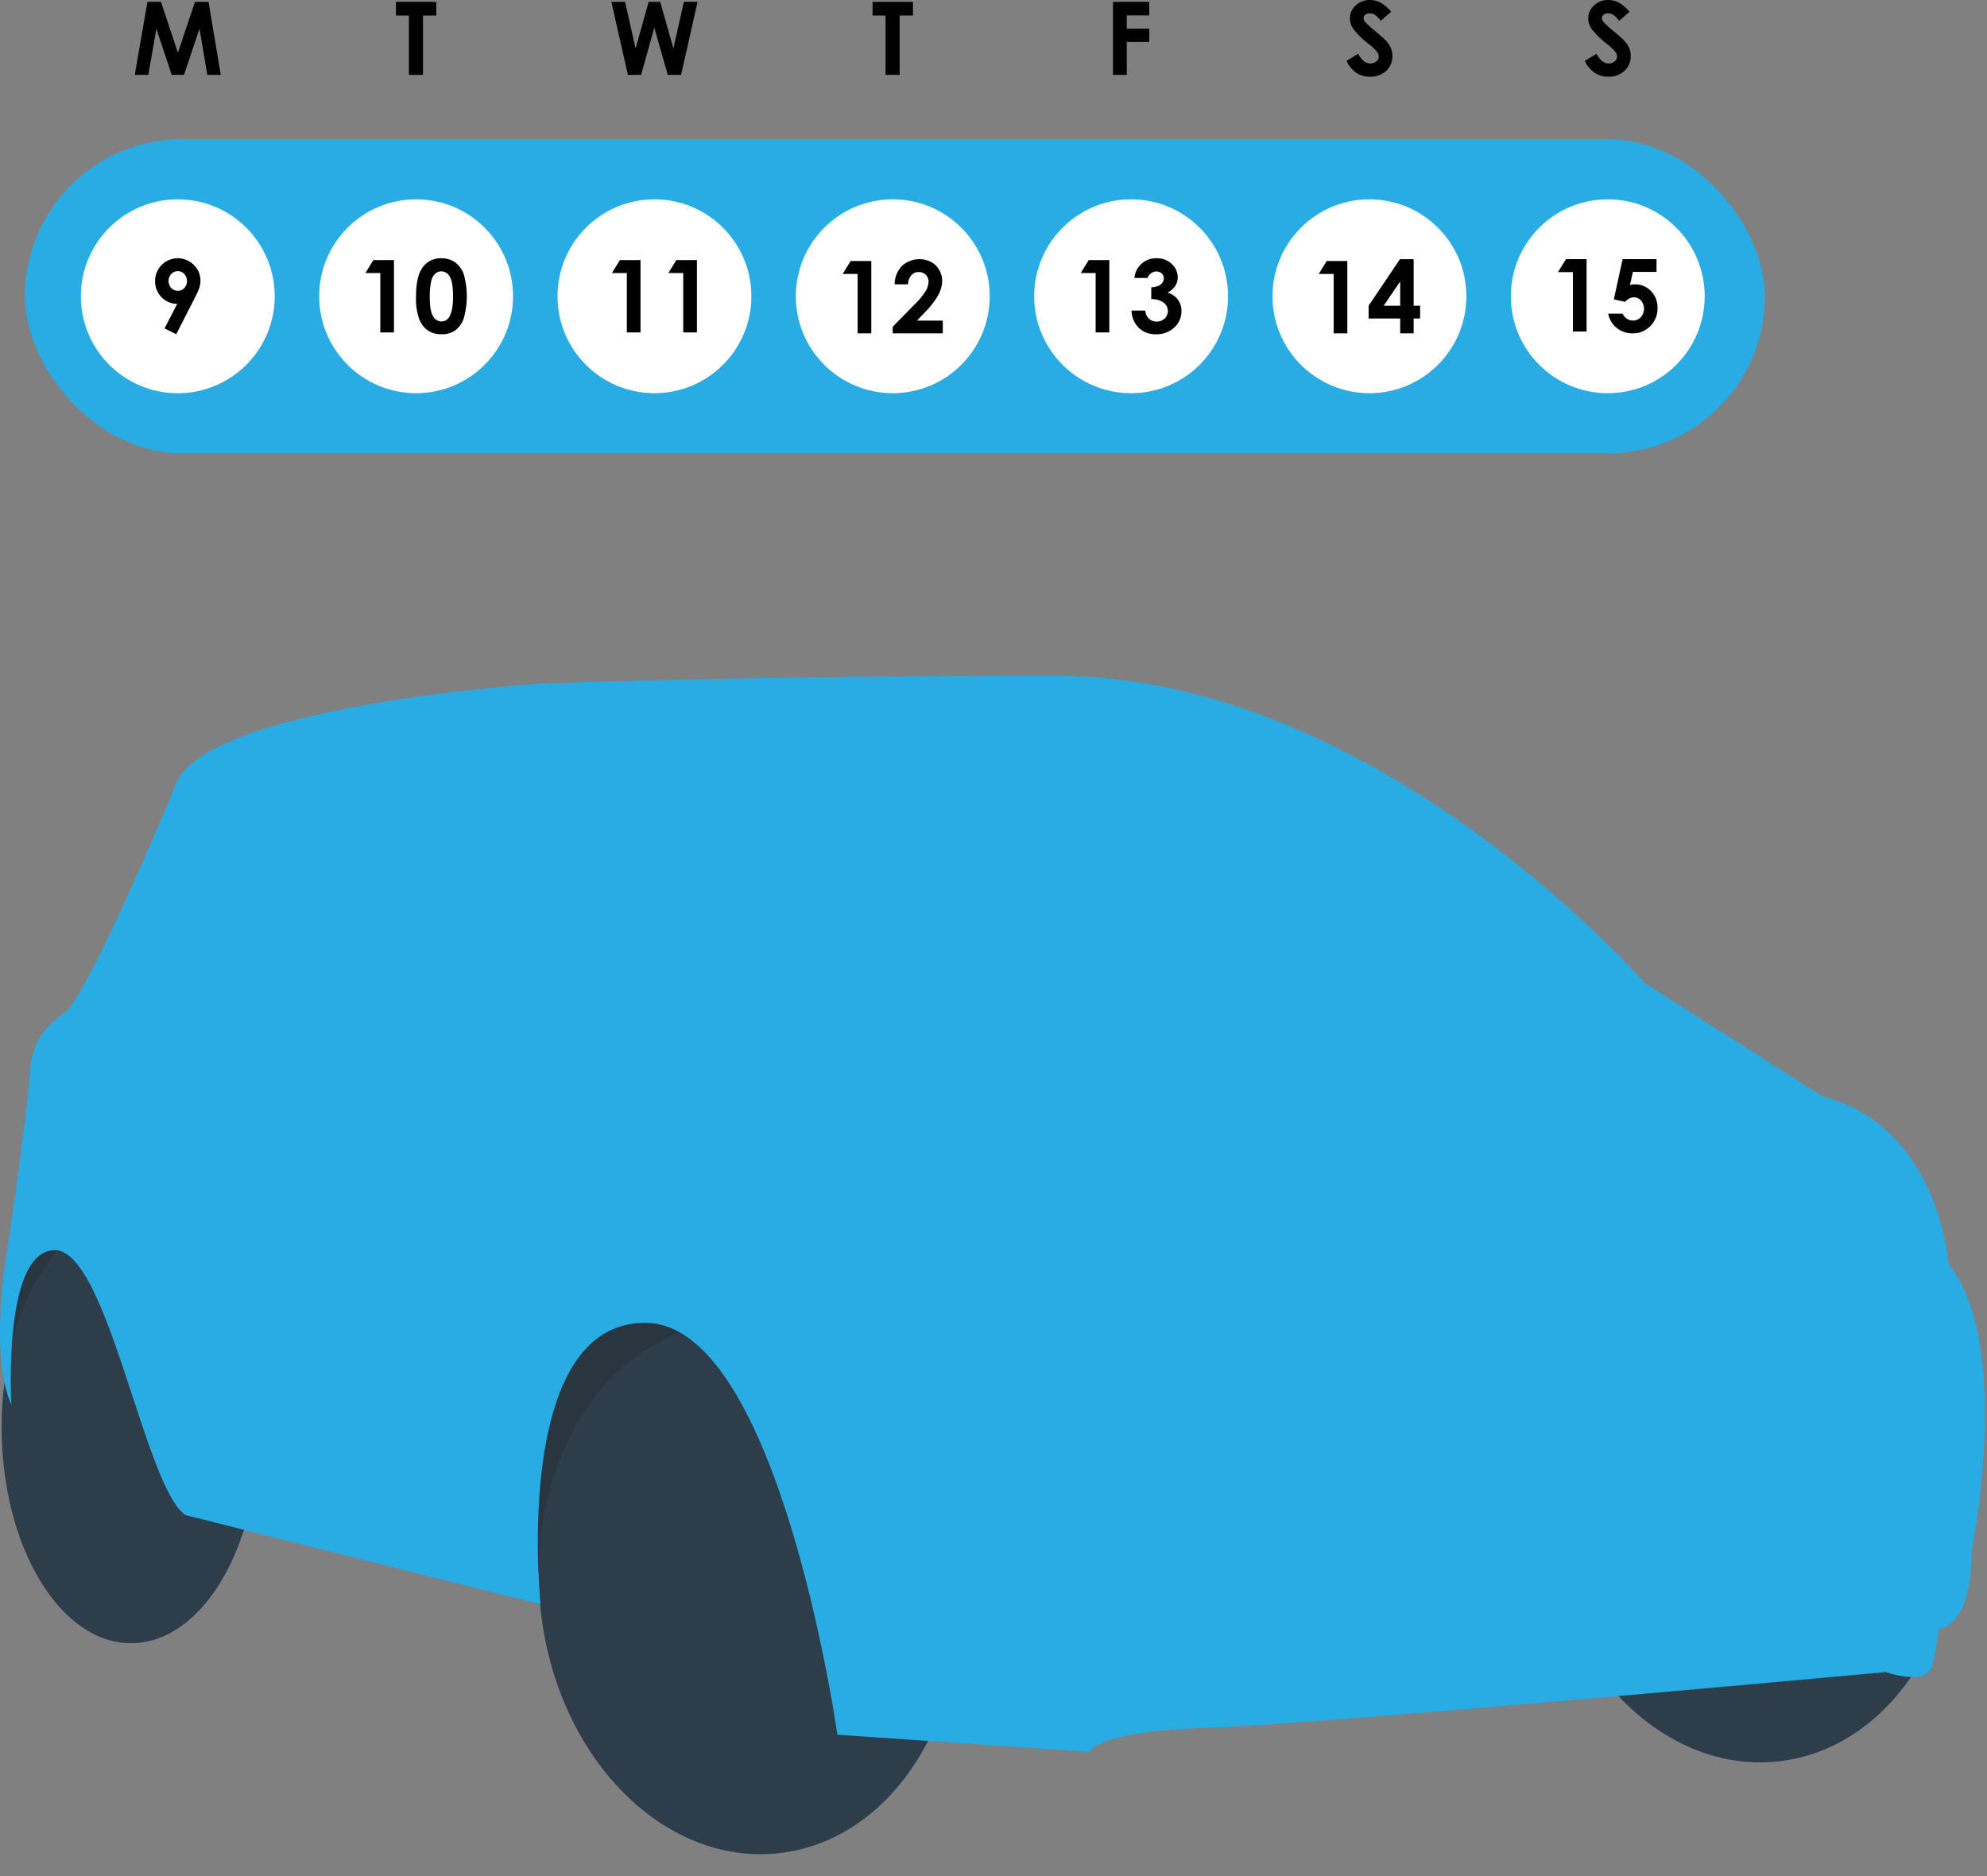 <svg xmlns="http://www.w3.org/2000/svg" width="668.055" height="630.77" viewBox="0 0 668.055 630.77"><rect x="0" y="0" width="668.055" height="630.77" fill="#808080" stroke="none"/><g id="Group_18" data-name="Group 18" transform="translate(-318.973 -144.139)"><g id="Group_2" data-name="Group 2" transform="translate(318.973 371.314)"><rect id="Rectangle_3" data-name="Rectangle 3" width="171.929" height="120.87" transform="translate(154.032 180.872)" fill="#293640"></rect><ellipse id="Ellipse_469" data-name="Ellipse 469" cx="70.55" cy="89.634" rx="70.55" ry="89.634" transform="matrix(0.994, -0.111, 0.111, 0.994, 171.887, 225.431)" fill="#2e3d4a"></ellipse><path id="Path_28" data-name="Path 28" d="M332.474,672.63l-11.538-16.154V627.627l16.154-20.192,19.616,10.1s18.173,25.674,18.173,26.539-41.251,30.866-41.251,30.866Z" transform="translate(-319.217 -428.871)" fill="#293640"></path><ellipse id="Ellipse_469-2" data-name="Ellipse 469" cx="70.55" cy="89.634" rx="70.55" ry="89.634" transform="matrix(0.994, -0.111, 0.111, 0.994, 507.957, 194.565)" fill="#2e3d4a"></ellipse><ellipse id="Ellipse_469-3" data-name="Ellipse 469" cx="43.216" cy="72.172" rx="43.216" ry="72.172" transform="translate(0.104 181.142) rotate(-0.354)" fill="#2e3d4a"></ellipse><path id="Path_29" data-name="Path 29" d="M381.271,685.665l119.428,30s-9.809-94.619,35.193-94.619S600.51,759.515,600.51,759.515l84.811,5.769s1.731-6.923,39.232-8.077,228.471-18.751,228.471-18.751,13.846,4.9,15.577-2.308a76.947,76.947,0,0,0,2.019-12.115s11.25,0,11.25-26.54c0,0,14.135-68.656-7.789-96.349,0,0-3.173-46.156-42.405-56.252l-59.713-38.078S782.247,403.54,674.07,403.54s-174.333,2.692-174.333,2.692S388.963,413.54,378.194,439.7s-31.155,72.31-37.309,76.926-11.154,8.847-11.924,20.771-5.77,47.693-8.077,62.31c0,0-5.384,33.078,1.923,48.848,0,0-3.077-51.925,14.616-51.925S367.425,675.858,381.271,685.665Z" transform="translate(-318.973 -403.54)" fill="#29abe3"></path></g><g id="Group_17" data-name="Group 17" transform="translate(327.35 144.139)"><rect id="Rectangle_4" data-name="Rectangle 4" width="584.976" height="105.611" rx="52.805" transform="translate(0 46.785)" fill="#29abe3"></rect><circle id="Ellipse_1" data-name="Ellipse 1" cx="32.591" cy="32.591" r="32.591" transform="translate(18.805 67)" fill="#fff"></circle><circle id="Ellipse_2" data-name="Ellipse 2" cx="32.591" cy="32.591" r="32.591" transform="translate(98.934 67)" fill="#fff"></circle><circle id="Ellipse_3" data-name="Ellipse 3" cx="32.591" cy="32.591" r="32.591" transform="translate(179.063 67)" fill="#fff"></circle><circle id="Ellipse_4" data-name="Ellipse 4" cx="32.591" cy="32.591" r="32.591" transform="translate(259.192 67)" fill="#fff"></circle><circle id="Ellipse_5" data-name="Ellipse 5" cx="32.591" cy="32.591" r="32.591" transform="translate(339.322 67)" fill="#fff"></circle><circle id="Ellipse_6" data-name="Ellipse 6" cx="32.591" cy="32.591" r="32.591" transform="translate(419.451 67)" fill="#fff"></circle><circle id="Ellipse_7" data-name="Ellipse 7" cx="32.591" cy="32.591" r="32.591" transform="translate(499.58 67)" fill="#fff"></circle><g id="Group_3" data-name="Group 3" transform="translate(43.765 86.817)"><path id="Path_30" data-name="Path 30" d="M385.621,268.819l-3.934-1.954,4.262-8.282a7.1,7.1,0,0,1-5.268-2.213,7.544,7.544,0,0,1-2.17-5.5,7.625,7.625,0,0,1,13.07-5.31,7.384,7.384,0,0,1,2.191,5.26,7.824,7.824,0,0,1-.339,2.254,23.049,23.049,0,0,1-1.562,3.493ZM386.2,254.2a2.844,2.844,0,0,0,2.166-.94,3.528,3.528,0,0,0-.041-4.7,2.877,2.877,0,0,0-2.141-.956,2.988,2.988,0,0,0-2.216.948,3.491,3.491,0,0,0-.025,4.709A3,3,0,0,0,386.2,254.2Z" transform="translate(-378.512 -243.272)"></path></g><g id="Group_4" data-name="Group 4" transform="translate(114.477 86.817)"><path id="Path_31" data-name="Path 31" d="M461.934,243.971h6.928v24.323h-4.6V248.319h-5.01Z" transform="translate(-459.255 -243.359)"></path><path id="Path_32" data-name="Path 32" d="M487.149,243.272a7.98,7.98,0,0,1,4.588,1.307,8.287,8.287,0,0,1,2.977,3.993,27.182,27.182,0,0,1-.017,15.022,8.467,8.467,0,0,1-2.869,3.96,7.728,7.728,0,0,1-4.547,1.265,8,8,0,0,1-4.613-1.274,8.3,8.3,0,0,1-2.928-3.868,20.317,20.317,0,0,1-1.058-7.391q0-6.7,2.067-9.706A7.361,7.361,0,0,1,487.149,243.272Zm.108,4.4a3.168,3.168,0,0,0-2.08.751,4.878,4.878,0,0,0-1.385,2.589,22.732,22.732,0,0,0-.478,5.373q0,4.614,1.1,6.375a3.265,3.265,0,0,0,2.846,1.76,3,3,0,0,0,2.673-1.67q1.2-2.016,1.2-6.746,0-4.794-1.081-6.613A3.194,3.194,0,0,0,487.257,247.671Z" transform="translate(-461.669 -243.272)"></path></g><g id="Group_5" data-name="Group 5" transform="translate(197.367 87.429)"><path id="Path_33" data-name="Path 33" d="M556.583,243.971h6.928v24.323h-4.6V248.32H553.9Z" transform="translate(-553.904 -243.971)"></path><path id="Path_34" data-name="Path 34" d="M578.239,243.971h6.928v24.323h-4.6V248.32h-5.01Z" transform="translate(-556.594 -243.971)"></path></g><g id="Group_6" data-name="Group 6" transform="translate(274.959 87.124)"><path id="Path_35" data-name="Path 35" d="M645.181,244.32h6.928v24.323h-4.6V248.669H642.5Z" transform="translate(-642.503 -243.709)"></path><path id="Path_36" data-name="Path 36" d="M666.86,252.071h-4.514a8.913,8.913,0,0,1,2.471-6.193,8.733,8.733,0,0,1,9.789-1.322,7,7,0,0,1,2.711,2.695,7.074,7.074,0,0,1,1.017,3.58,10.6,10.6,0,0,1-1.232,4.663,25.421,25.421,0,0,1-4.508,5.9l-2.73,2.877h8.668v4.283H661.685v-2.215l7.524-7.673a22.006,22.006,0,0,0,3.629-4.439,6.547,6.547,0,0,0,.9-3.035,3.121,3.121,0,0,0-.934-2.323,3.29,3.29,0,0,0-2.406-.917,3.2,3.2,0,0,0-2.481,1.107A4.608,4.608,0,0,0,666.86,252.071Z" transform="translate(-644.886 -243.622)"></path></g><g id="Group_7" data-name="Group 7" transform="translate(354.981 86.817)"><path id="Path_37" data-name="Path 37" d="M736.555,243.971h6.928v24.323h-4.6V248.319h-5.009Z" transform="translate(-733.876 -243.359)"></path><path id="Path_38" data-name="Path 38" d="M758.8,249.886h-4.448a7.246,7.246,0,0,1,7.507-6.614,7.053,7.053,0,0,1,5.018,1.9,5.99,5.99,0,0,1,2.026,4.515,5.261,5.261,0,0,1-.885,2.96,6.32,6.32,0,0,1-2.571,2.166,6.552,6.552,0,0,1,3.465,2.307A6.232,6.232,0,0,1,770.162,261a7.329,7.329,0,0,1-2.414,5.547,8.611,8.611,0,0,1-6.151,2.274,7.993,7.993,0,0,1-5.771-2.142,8.416,8.416,0,0,1-2.447-5.828h4.58a4.609,4.609,0,0,0,1.314,2.8,4.022,4.022,0,0,0,5.258-.123,3.5,3.5,0,0,0-.372-5.341,6.692,6.692,0,0,0-4.15-1.173v-3.969a7.484,7.484,0,0,0,2.489-.52,3.091,3.091,0,0,0,1.273-1.067,2.545,2.545,0,0,0,.455-1.439,2.161,2.161,0,0,0-.695-1.645,2.548,2.548,0,0,0-1.819-.653,2.949,2.949,0,0,0-1.8.6A3.019,3.019,0,0,0,758.8,249.886Z" transform="translate(-736.299 -243.272)"></path></g><g id="Group_8" data-name="Group 8" transform="translate(435.002 87.124)"><path id="Path_39" data-name="Path 39" d="M827.928,244.32h6.928v24.323h-4.6V248.669h-5.01Z" transform="translate(-825.249 -243.709)"></path><path id="Path_40" data-name="Path 40" d="M854.925,243.622h4.614v15.659h2.166v4.282h-2.166v4.994h-4.53v-4.994H844.394v-4.282Zm.084,15.659v-8.152l-5.556,8.152Z" transform="translate(-827.627 -243.622)"></path></g><g id="Group_9" data-name="Group 9" transform="translate(515.446 87.123)"><path id="Path_41" data-name="Path 41" d="M919.783,243.621h6.928v24.324h-4.6V247.97H917.1Z" transform="translate(-917.104 -243.621)"></path><path id="Path_42" data-name="Path 42" d="M941.224,243.621h11.392V247.9H944.68l-.994,4.415a6.682,6.682,0,0,1,.812-.174,5.256,5.256,0,0,1,.76-.058,7.344,7.344,0,0,1,5.5,2.258,7.953,7.953,0,0,1,2.19,5.778,8.176,8.176,0,0,1-2.422,5.994,8,8,0,0,1-5.9,2.44,8.147,8.147,0,0,1-8.267-6.615h4.862a4.153,4.153,0,0,0,1.479,1.728,3.682,3.682,0,0,0,2.025.587,3.5,3.5,0,0,0,2.613-1.107,4.319,4.319,0,0,0,.074-5.615,3.18,3.18,0,0,0-2.423-1.082,3.227,3.227,0,0,0-1.5.38,5.436,5.436,0,0,0-1.447,1.141l-3.77-.843Z" transform="translate(-919.497 -243.621)"></path></g><g id="Group_10" data-name="Group 10" transform="translate(36.943 0.617)"><path id="Path_43" data-name="Path 43" d="M374.972,144.844h4.553l5.692,17.123,5.742-17.123h4.55l4.118,24.549h-4.519l-2.633-15.5-5.215,15.5h-4.119l-5.169-15.5-2.7,15.5h-4.556Z" transform="translate(-370.722 -144.844)"></path></g><g id="Group_11" data-name="Group 11" transform="translate(124.741 0.617)"><path id="Path_44" data-name="Path 44" d="M470.975,144.844h13.568v4.606H480.07v19.944h-4.74V149.45h-4.355Z" transform="translate(-470.975 -144.844)"></path></g><g id="Group_12" data-name="Group 12" transform="translate(284.999 0.617)"><path id="Path_45" data-name="Path 45" d="M653.967,144.844h13.568v4.606h-4.474v19.944h-4.74V149.45h-4.355Z" transform="translate(-653.967 -144.844)"></path></g><g id="Group_13" data-name="Group 13" transform="translate(197.168 0.617)"><path id="Path_46" data-name="Path 46" d="M553.676,144.844h4.6l3.547,15.671,4.383-15.671h3.887l4.448,15.671,3.514-15.671h4.6l-5.531,24.549h-4.483l-4.522-15.871-4.439,15.871h-4.439Z" transform="translate(-553.676 -144.844)"></path></g><g id="Group_14" data-name="Group 14" transform="translate(365.82 0.617)"><path id="Path_47" data-name="Path 47" d="M746.253,144.844h12.184V149.4h-7.544v4.456h7.544v4.49h-7.544v11.048h-4.64Z" transform="translate(-746.253 -144.844)"></path></g><g id="Group_15" data-name="Group 15" transform="translate(444.322)"><path id="Path_48" data-name="Path 48" d="M850.9,148.094l-3.461,3.054q-1.823-2.537-3.712-2.536a2.258,2.258,0,0,0-1.505.492,1.434,1.434,0,0,0-.585,1.11,1.9,1.9,0,0,0,.419,1.168,31.563,31.563,0,0,0,3.427,3.155q2.675,2.237,3.244,2.821a9.784,9.784,0,0,1,2.013,2.746,6.835,6.835,0,0,1,.594,2.862,6.563,6.563,0,0,1-2.089,4.99,7.614,7.614,0,0,1-5.445,1.969,8.1,8.1,0,0,1-4.57-1.285,10.154,10.154,0,0,1-3.334-4.039l3.929-2.37q1.771,3.255,4.078,3.254a3,3,0,0,0,2.022-.7,2.088,2.088,0,0,0,.82-1.618,2.793,2.793,0,0,0-.619-1.669,17.842,17.842,0,0,0-2.725-2.554,27.442,27.442,0,0,1-5.183-5.049,6.409,6.409,0,0,1-1.17-3.546,5.8,5.8,0,0,1,1.946-4.381,6.754,6.754,0,0,1,4.8-1.827,7.58,7.58,0,0,1,3.5.851A12.737,12.737,0,0,1,850.9,148.094Z" transform="translate(-835.891 -144.139)"></path></g><g id="Group_16" data-name="Group 16" transform="translate(524.451)"><path id="Path_49" data-name="Path 49" d="M942.391,148.094l-3.461,3.054q-1.823-2.537-3.711-2.536a2.259,2.259,0,0,0-1.505.492,1.434,1.434,0,0,0-.585,1.11,1.9,1.9,0,0,0,.419,1.168,31.553,31.553,0,0,0,3.427,3.155q2.675,2.237,3.244,2.821a9.807,9.807,0,0,1,2.014,2.746,6.849,6.849,0,0,1,.593,2.862,6.566,6.566,0,0,1-2.088,4.99,7.617,7.617,0,0,1-5.446,1.969,8.1,8.1,0,0,1-4.57-1.285,10.154,10.154,0,0,1-3.334-4.039l3.929-2.37q1.771,3.255,4.078,3.254a3,3,0,0,0,2.022-.7,2.085,2.085,0,0,0,.82-1.618,2.793,2.793,0,0,0-.619-1.669,17.842,17.842,0,0,0-2.725-2.554,27.445,27.445,0,0,1-5.183-5.049,6.409,6.409,0,0,1-1.17-3.546,5.8,5.8,0,0,1,1.946-4.381,6.754,6.754,0,0,1,4.8-1.827,7.58,7.58,0,0,1,3.5.851A12.738,12.738,0,0,1,942.391,148.094Z" transform="translate(-927.387 -144.139)"></path></g></g></g></svg>
